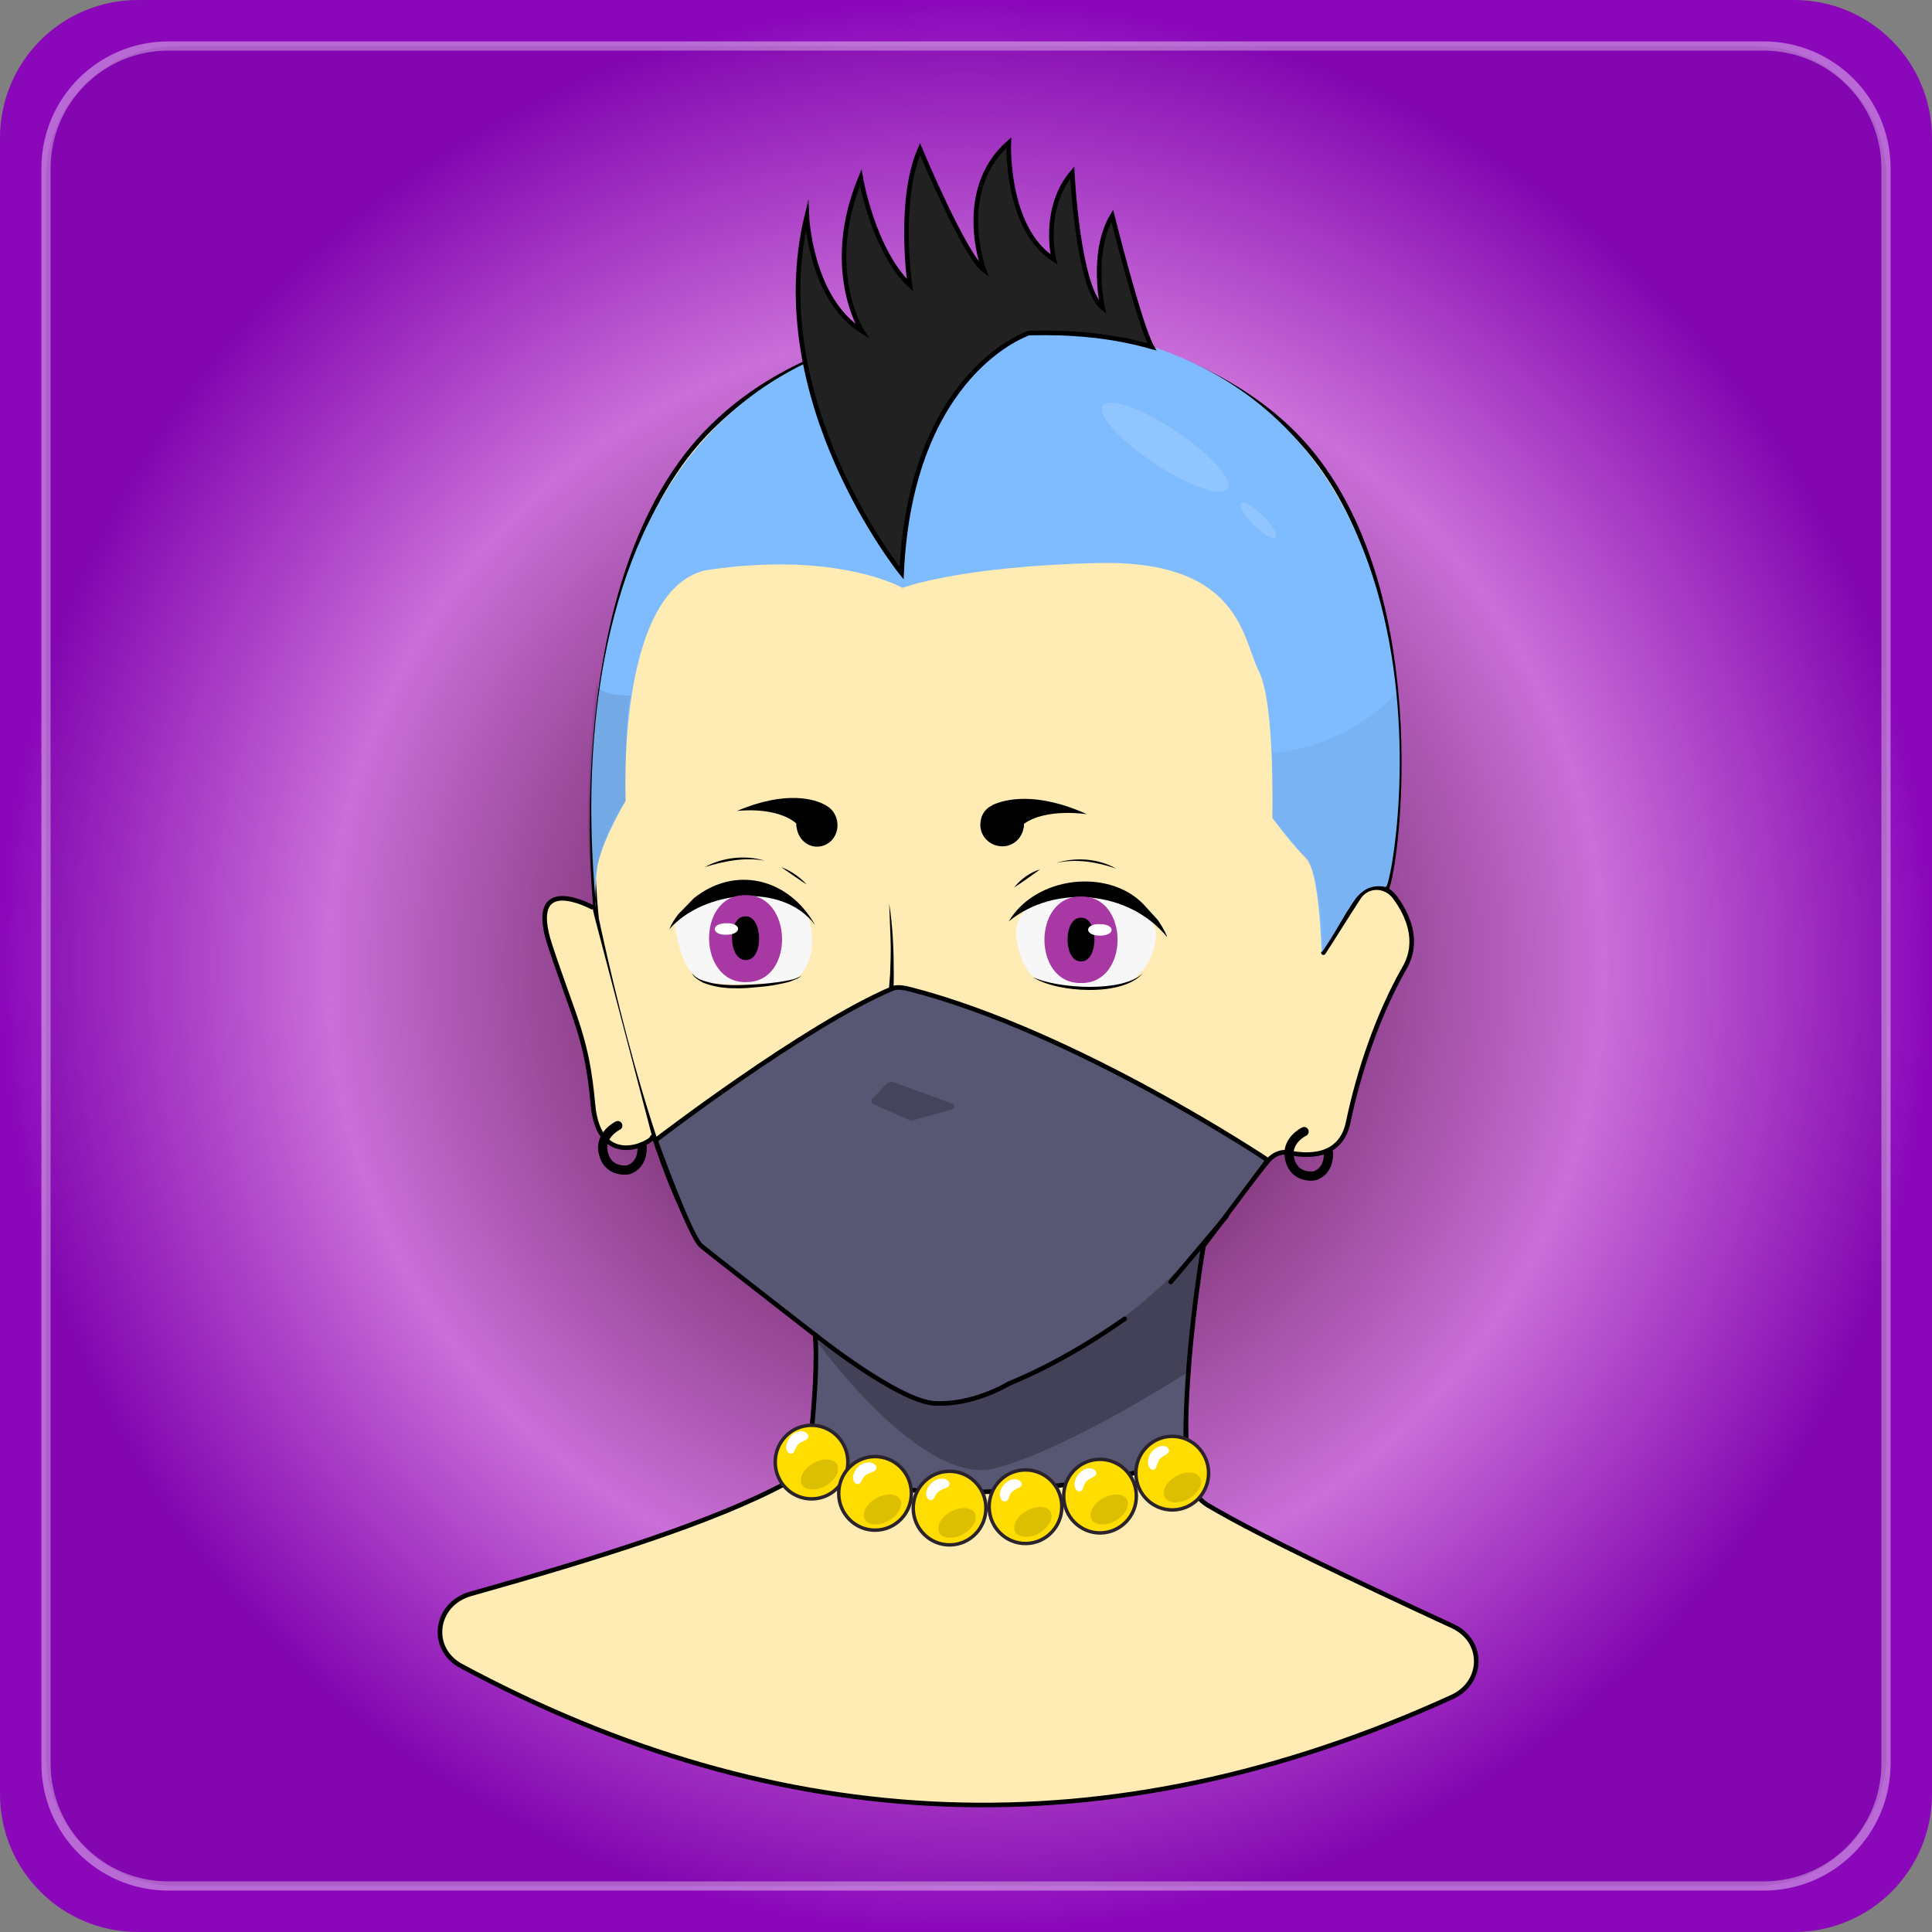 <svg version="1.1" xmlns="http://www.w3.org/2000/svg" x="0px" y="0px" viewBox="0 0 420 420" style="enable-background:new 0 0 420 420;" xml:space="preserve"><rect x="0" y="0" width="420" height="420" fill="#808080" stroke="none"/><g id="Background"><radialGradient id="gradient" cx="210" cy="-134.05" r="210.025" gradientTransform="matrix(1 0 0 -1 0 76)" gradientUnits="userSpaceOnUse"><style>.color-anim {animation: col 6s infinite;animation-timing-function: ease-in-out;}@keyframes col {0%,51% {stop-color:none} 52% {stop-color:#FFBAF7} 53%,100% {stop-color:none}}</style><stop offset='0' class='color-anim' style='stop-color:#380113'/><stop offset='0.66' style='stop-color:#D87AE6'><animate attributeName='offset' dur='18s' values='0.54;0.8;0.54' repeatCount='indefinite' keyTimes='0;.4;1'/></stop><stop offset='1' style='stop-color:#8A07BA'><animate attributeName='offset' dur='18s' values='0.86;1;0.86' repeatCount='indefinite'/></stop></radialGradient><path fill="url(#gradient)" d="M390,420H30c-16.6,0-30-13.4-30-30V30C0,13.4,13.4,0,30,0h360c16.6,0,30,13.4,30,30v360C420,406.6,406.6,420,390,420z"/><path id="Border" opacity="0.4" fill="none" stroke="#FFFFFF" stroke-width="2" stroke-miterlimit="10" d="M383.4,410H36.6C21.9,410,10,398.1,10,383.4V36.6C10,21.9,21.9,10,36.6,10h346.8c14.7,0,26.6,11.9,26.6,26.6v346.8 C410,398.1,398.1,410,383.4,410z"/><path id="Mask" opacity="0.1" fill="#48005E" d="M381.4,410H38.6C22.8,410,10,397.2,10,381.4V38.6 C10,22.8,22.8,10,38.6,10h342.9c15.8,0,28.6,12.8,28.6,28.6v342.9C410,397.2,397.2,410,381.4,410z"/></g><g id="Body"><path fill-rule='evenodd' clip-rule='evenodd' fill='#FFEBB4' stroke='#000000' stroke-linecap='round' stroke-miterlimit='10' d='M177.1,287.1c0.8,9.6,0.3,19.3-1.5,29.2c-0.5,2.5-2.1,4.7-4.5,6c-15.7,8.5-41.1,16.4-68.8,24.2c-7.8,2.2-9.1,11.9-2,15.7c69,37,140.4,40.9,215.4,6.7c6.9-3.2,7-12.2,0.1-15.4c-21.4-9.9-42.1-19.7-53.1-26.2c-2.5-1.5-4-3.9-4.3-6.5c-0.7-7.4-0.9-16.1-0.3-25.5c0.7-10.8,2.5-20.3,4.4-28.2'/><path fill-rule='evenodd' clip-rule='evenodd' fill='#FFBE94' d='M177.1,289c0,0,23.2,33.7,39.3,29.5s40.9-20.5,40.9-20.5c1.2-8.7,2.4-17.5,3.5-26.2c-4.6,4.7-10.9,10.2-19,15.3c-10.8,6.8-21,10.4-28.5,12.4L177.1,289z'/><path fill-rule='evenodd' clip-rule='evenodd' fill='#FFEBB4' stroke='#000000' stroke-linecap='round' stroke-miterlimit='10' d='M301.3,193.6c2.5-4.6,10.7-68.1-19.8-99.1c-29.5-29.9-96-34-128.1-0.3s-23.7,105.6-23.7,105.6s12.4,59.8,24.2,72c0,0,32.3,24.8,40.7,29.5c8.4,4.8,16.4,2.2,16.4,2.2c15.4-5.7,25.1-10.9,33.3-17.4'/><path fill-rule='evenodd' clip-rule='evenodd' fill='#FFEBB4' stroke='#000000' stroke-linecap='round' stroke-miterlimit='10' d='M141.8,247.2c0.1,1.1-11.6,7.4-12.9-7.1c-1.3-14.5-3.9-18.2-9.3-34.5s9.1-8.4,9.1-8.4'/><path fill-rule='evenodd' clip-rule='evenodd' fill='#FFEBB4' stroke='#000000' stroke-linecap='round' stroke-miterlimit='10' d='M254.8,278.1c7-8.6,13.9-17.2,20.9-25.8c1.2-1.4,2.9-2.1,4.6-1.7c3.9,0.8,11.2,1.2,12.8-6.7c2.3-11,6.5-23.5,12.3-33.6c3.2-5.7,0.7-11.4-2.2-15.3c-2.1-2.8-6.1-2.7-7.9,0.2c-2.6,4-5,7.9-7.6,11.9'/><polygon fill-rule='evenodd' clip-rule='evenodd' fill='#FFEBB4' points='272,237.4 251.4,270.4 260.9,268.6 276.9,232.4'/><path d='M193.3,196.4c0.8,5.1,1,10.2,1,15.4c0,2.6-0.1,5.2-0.4,7.7c-0.3,2.6-0.7,5.1-1.3,7.6h-0.1c0.1-2.6,0.3-5.1,0.4-7.7c0.2-2.5,0.4-5.1,0.6-7.6c0.1-2.6,0.2-5.1,0.1-7.7C193.5,201.5,193.4,198.9,193.3,196.4L193.3,196.4z'/><path fill='#FFBE94' d='M197.8,242.8l-7.9-3.5c-0.4-0.2-0.5-0.7-0.2-1.1l3.2-3.3c0.4-0.4,1-0.5,1.5-0.3l12.7,4.6c0.6,0.2,0.6,1.1-0.1,1.3l-8.7,2.4C198.1,242.9,197.9,242.9,197.8,242.8z'/></g><g id="Mouth"><path fill="#FFFFFF" stroke="#000000" stroke-linecap="round" stroke-miterlimit="10" d="M207.5,257.1c-7,1.4-17.3,0.3-21-0.9c-4-1.2-7.7,3.1-8.6,7.2c-0.5,2.5-1.2,7.4,3.4,10.1c5.9,2.4,5.6,0.1,9.2-1.9c3.4-2,10-1.1,15.3,1.9c5.4,3,13.4,2.2,17.9-0.4c2.9-1.7,3.3-7.6-4.2-14.1C217.3,257.2,215.5,255.5,207.5,257.1"/><path fill="#FFFFFF" stroke="#000000" stroke-linecap="round" stroke-miterlimit="10" d="M205.9,265.5l4.1-2.2c0,0,3.7,2.9,5,3s4.9-3.2,4.9-3.2l3.9,1.4"/><polyline fill="#FFFFFF" stroke="#000000" stroke-linecap="round" stroke-miterlimit="10" points="177.8,265.3 180.2,263.4 183.3,265.5 186,265.4"/></g><g id="Eyes"><path fill='#F7F7F7' d='M175.7,199.4c2.4,7.1-0.6,13.3-4.1,13.9 c-5,0.8-15.8,1-18.8,0c-5-1.7-6.1-12.4-6.1-12.4C156.6,191.4,165,189.5,175.7,199.4z'/><path d="M147.5,198.7c-0.8,1-1.5,2.1-2,3.3c7.5-8.5,24.7-10.3,31.7-0.9c-5.8-10.3-17.5-13-26.4-5.8"/><path d="M149.4,196.6c-0.2,0.2-0.4,0.4-0.6,0.6"/><path d="M166.2,187.1c-4.3-0.8-8.8,0.1-13,1.4C157,186.4,162,185.8,166.2,187.1z"/><path d="M169.8,188.5c2.2,0.8,4.1,2.2,5.6,3.8C173.5,191.1,171.6,189.7,169.8,188.5z"/><path d="M174.4,211.8c-0.2,0.5-0.8,0.8-1.2,1c-0.5,0.2-1,0.4-1.5,0.6c-1,0.3-2.1,0.5-3.1,0.7c-2.1,0.4-4.2,0.5-6.3,0.7 c-2.1,0.1-4.3,0.1-6.4-0.3c-1.1-0.2-2.1-0.5-3.1-0.9c-0.9-0.5-2-1.1-2.4-2.1c0.6,0.9,1.6,1.4,2.5,1.7c1,0.3,2,0.6,3,0.7 c2.1,0.3,4.2,0.3,6.2,0.2c2.1-0.1,4.2-0.2,6.3-0.5c1-0.1,2.1-0.3,3.1-0.5c0.5-0.1,1-0.2,1.5-0.4c0.2-0.1,0.5-0.2,0.7-0.3 C174.1,212.2,174.3,212.1,174.4,211.8z"/><path fill='#F7F7F7' d='M220.9,203.6c0.5,3.1,1.7,9.6,7.1,10.1 c7,1.1,21,4.3,23.2-9.3c1.3-7.1-9.8-11.4-15.4-11.2C230.7,194.7,220.5,194.7,220.9,203.6z'/><path d="M250.4,198.6c-0.2-0.2-0.4-0.5-0.6-0.7"/><path d="M248.6,196.6c-7.6-7.9-23.4-6.2-29.3,3.7c10-8.2,26.2-6.7,34.4,3.4c0-0.3-0.7-1.8-2-3.7"/><path d="M229.6,187.6c4.2-1.3,9.1-1,13,1.2C238.4,187.4,234,186.6,229.6,187.6L229.6,187.6z"/><path d="M226.1,189c-1.8,1.3-3.7,2.7-5.6,3.9C221.9,191.1,224,189.6,226.1,189z"/><path d="M224.5,212.4c5.2,2.5,19.7,3.5,24-0.9C244.2,216.8,229.6,215.8,224.5,212.4z"/><path fill='#A839A4' d='M235,194.9c10.6-0.2,10.6,19,0,18.8C224.4,213.9,224.4,194.7,235,194.9z'/><path d="M235,199.5c3.9-0.1,3.9,9.6,0,9.5C231.1,209.1,231.1,199.4,235,199.5z"/><path fill="#FFFFFF" d="M239.1,200.9c3.4,0,3.4,2.5,0,2.5C235.7,203.4,235.7,200.8,239.1,200.9z"/><path fill='#A839A4' d='M161.9,194.6c10.5-0.4,11,18.9,0.4,18.9C151.7,213.9,151.3,194.6,161.9,194.6z'/><path d="M162,199.2c3.9-0.2,4.1,9.5,0.2,9.5C158.2,208.9,158.1,199.2,162,199.2z"/><path fill="#FFFFFF" d="M157.9,200.7c3.4-0.1,3.4,2.5,0,2.5C154.6,203.3,154.5,200.7,157.9,200.7z"/></g><g id="Eyebrow"><path fill-rule="evenodd" clip-rule="evenodd" d="M236.3,177c-11.3-5.1-18-3.1-20.3-2.1c-0.1,0-0.2,0.1-0.3,0.2c-0.3,0.1-0.5,0.3-0.6,0.3l0,0l0,0l0,0c-1,0.7-1.7,1.7-1.9,3c-0.5,2.6,1.2,5,3.8,5.5s5-1.2,5.5-3.8c0.1-0.3,0.1-0.6,0.1-1C227.4,175.6,236.3,177,236.3,177z"/><path fill-rule="evenodd" clip-rule="evenodd" d="M160.2,176.3c10.8-4.6,17.1-2.5,19.2-1.3c0.1,0,0.2,0.1,0.3,0.2c0.3,0.1,0.4,0.3,0.5,0.3l0,0l0,0l0,0c0.9,0.7,1.6,1.8,1.8,3.1c0.4,2.6-1.2,5-3.7,5.4s-4.7-1.4-5.1-4c-0.1-0.3-0.1-0.6-0.1-1C168.6,175.2,160.2,176.3,160.2,176.3z"/></g><g id="Earrings"><path fill="none" stroke="#000000" stroke-width="2" stroke-linecap="round" stroke-linejoin="round" stroke-miterlimit="10" d="M283.5,246c0,0-4.2,2-3.1,6.1c1,4.1,5.1,3.6,5.4,3.5s3.1-0.9,3-5"/><path fill="none" stroke="#000000" stroke-width="2" stroke-linecap="round" stroke-linejoin="round" stroke-miterlimit="10" d="M134.3,244.7c0,0-4.2,2-3.1,6.1c1,4.1,5.1,3.6,5.4,3.5c0.3-0.1,3.1-0.9,3-5"/></g><g id="Hair"><path fill='#7FBCFF' d='M287.3,207.1c0,0-0.4-17.7-3.4-20.6c-3.1-2.9-7.3-8.7-7.3-8.7s0.6-24.8-2.9-31.8c-3.6-7-3.9-24.3-35-23.6c-30.3,0.7-42.5,5.4-42.5,5.4s-14.2-8.2-43-3.8c-19.3,4.9-17.2,50.1-17.2,50.1s-5.6,9.5-6.2,14.8c-0.6,5.3-0.3,8.3-0.3,8.3c0.9-0.2-19.1-126.3,86.7-126.8c108.4-0.3,87.1,121.7,85.1,122.4C294.5,191.6,293.7,198,287.3,207.1z'/><path fill-rule="evenodd" clip-rule="evenodd" fill="#212121" stroke="#000000" stroke-miterlimit="10" d="M196,124.6c0,0-30.3-37.5-20.6-77.7c0,0,0.7,18,12,25.1c0,0-8.6-13.4-0.3-33.4c0,0,2.7,15.8,10.7,23.4c0,0-2.7-18.4,2.2-29.6c0,0,9.7,23.2,13.9,26.3c0,0-6.5-17.2,5.4-27.7c0,0-0.8,18.6,9.8,25.4c0,0-2.7-11,4-18.9c0,0,1.2,25.1,6.6,29.4c0,0-2.7-12,2.1-20c0,0,6,24,8.6,28.5c-9.1-2.6-17.9-3.2-26.6-3C223.7,72.3,198,80.8,196,124.6z"/><g id="Light" opacity="0.14"><ellipse transform="matrix(0.707 -0.707 0.707 0.707 0.16 226.596)" fill="#FFFFFF" cx="273.6" cy="113.1" rx="1.4" ry="5.3"/><ellipse transform="matrix(0.553 -0.833 0.833 0.553 32.097 254.487)" fill="#FFFFFF" cx="253.4" cy="97.3" rx="4.2" ry="16.3"/></g><path opacity="0.05" fill-rule="evenodd" clip-rule="evenodd" d="M276.4,163.7c0,0,0.2-1.9,0.2,14.1c0,0,6.5,7.5,8.5,11s2.6,17.8,2.6,17.8l7-11.2c0,0,1.8-3.2,6.6-2.6c0,0,5.6-13.1,2.2-42.2C303.5,150.6,294.2,162.1,276.4,163.7z"/><path opacity="0.1" fill-rule="evenodd" clip-rule="evenodd" d="M129.2,194.4c0,0-0.7-8.9,6.8-20.3c0,0-0.2-21.2,1.3-22.9c-3.7,0-6.7-0.5-7.7-2.4C129.6,148.8,125.8,181.5,129.2,194.4z"/></g><g id="Mask"><path fill="#575673" stroke="#000000" stroke-miterlimit="10" d=" M175.7,317.7c0,0,20,15.1,82.2,0c0,0-1.2-16.2,3.7-46.8l14-18.7c0,0-41.6-27.8-77.6-37.1c-1.1-0.3-3-0.7-4-0.2 c-19.1,8.1-51.5,33-51.5,33s7.5,20.9,9.9,22.9s24.8,19.4,24.8,19.4s0,0,0,0.1C177.3,291.2,178,298.3,175.7,317.7z"/><path fill="none" stroke="#000000" stroke-linecap="round" stroke-miterlimit="10" d="M177.1,290.1 c0,0,18.3,14.7,26.3,15s15.1-3.8,15.9-4.3c0.9-0.4,11.6-4.5,25.2-14.1"/><line fill="none" stroke="#000000" stroke-linecap="round" stroke-miterlimit="10" x1="266.6" y1="264.4" x2="254.5" y2="278.7"/><path opacity="0.21" d="M197.7,243.5l-7.9-3.5c-0.4-0.2-0.5-0.7-0.2-1.1l3.2-3.3 c0.4-0.4,1-0.5,1.5-0.3l12.7,4.6c0.6,0.2,0.6,1.1-0.1,1.3l-8.7,2.4C198,243.6,197.8,243.6,197.7,243.5z"/><path opacity="0.24" fill-rule="evenodd" clip-rule="evenodd" d="M177.2,291.1 c0,0,23,32.3,39.1,28.1s41.9-20.9,41.9-20.9c1.2-8.7,2.1-18.9,3.2-27.6c-4.6,4.7-12.8,13.2-20.9,18.3c-5,3.1-21.2,14.5-34.9,16 C198.3,305.8,177.2,291.1,177.2,291.1z"/></g><g id="Accessory"><g fill="#FFDD00" stroke="#2B232B" stroke-miterlimit="10" stroke-width="0.75"><ellipse transform="matrix(1 -1.689662e-02 1.689662e-02 1 -5.344 3.026)" cx="176.4" cy="317.8" rx="7.9" ry="8"/><ellipse transform="matrix(1 -1.689662e-02 1.689662e-02 1 -5.458 3.26)" cx="190.2" cy="324.6" rx="7.9" ry="8"/><ellipse transform="matrix(1 -1.689662e-02 1.689662e-02 1 -5.508 3.535)" cx="206.4" cy="327.8" rx="7.9" ry="8"/><ellipse transform="matrix(1 -1.689662e-02 1.689662e-02 1 -5.461 4.086)" cx="239.1" cy="325.2" rx="7.9" ry="8"/><ellipse transform="matrix(1 -1.693338e-02 1.693338e-02 1 -5.386 4.361)" cx="254.8" cy="320.2" rx="7.9" ry="8"/><ellipse transform="matrix(1 -1.689662e-02 1.689662e-02 1 -5.502 3.812)" cx="222.9" cy="327.5" rx="7.9" ry="8"/></g><path opacity="0.14" d="M182,318.4 c0.7,1.3-0.4,3.4-2.5,4.6c-2.1,1.2-4.5,1-5.2-0.3c-0.7-1.3,0.4-3.4,2.5-4.6C178.9,316.9,181.3,317,182,318.4z M190.5,325.7 c-2.1,1.2-3.2,3.2-2.5,4.6c0.7,1.3,3.1,1.5,5.2,0.3s3.2-3.2,2.5-4.6C195,324.6,192.7,324.5,190.5,325.7z M206.7,328.6 c-2.1,1.2-3.2,3.2-2.5,4.6c0.7,1.3,3.1,1.5,5.2,0.3c2.1-1.2,3.2-3.2,2.5-4.6C211.1,327.6,208.8,327.5,206.7,328.6z M223.2,328.4 c-2.1,1.2-3.2,3.2-2.5,4.6c0.7,1.3,3.1,1.5,5.2,0.3c2.1-1.2,3.2-3.2,2.5-4.6S225.3,327.3,223.2,328.4z M239.8,325.7 c-2.1,1.2-3.2,3.2-2.5,4.6c0.7,1.3,3.1,1.5,5.2,0.3c2.1-1.2,3.2-3.2,2.5-4.6C244.3,324.7,242,324.5,239.8,325.7z M255.7,320.9 c-2.1,1.2-3.2,3.2-2.5,4.6c0.7,1.3,3.1,1.5,5.2,0.3c2.1-1.2,3.2-3.2,2.5-4.6C260.1,319.9,257.8,319.7,255.7,320.9z"/><g fill="#FFFFFF" stroke="#FFFFFF" stroke-miterlimit="10"><path d="M250.4,318.9c0.6,0.6,0.5-0.9,1.3-2c0.8-1,2.4-1.2,1.8-1.8 c-0.6-0.6-1.9-0.2-2.8,0.9C250,317,249.8,318.3,250.4,318.9z"/><path d="M234.4,323.6c0.7,0.6,0.5-0.9,1.4-1.9c1-1,2.5-1.1,1.9-1.7 c-0.7-0.6-1.9-0.3-2.8,0.7C234.1,321.7,233.8,323,234.4,323.6z"/><path d="M218.2,325.8c0.6,0.6,0.6-0.9,1.4-1.8c1-1,2.5-1,1.9-1.6 c-0.6-0.6-1.9-0.4-2.8,0.6C217.8,323.9,217.6,325.2,218.2,325.8z"/><path d="M202.1,325.5c0.6,0.6,0.6-0.9,1.7-1.7s2.6-0.8,2-1.5 c-0.6-0.6-1.8-0.5-2.9,0.4C202,323.5,201.5,324.8,202.1,325.5z"/><path d="M186.2,322c0.6,0.6,0.6-0.9,1.7-1.7c1-0.8,2.6-0.8,2-1.5 c-0.6-0.6-1.8-0.5-2.9,0.3C186,320.1,185.7,321.4,186.2,322z"/><path d="M171.7,315.4c0.6,0.6,0.6-0.9,1.5-1.8s2.5-0.9,1.9-1.6 s-1.9-0.4-2.8,0.5C171.5,313.5,171.1,314.9,171.7,315.4z"/></g></g></svg>